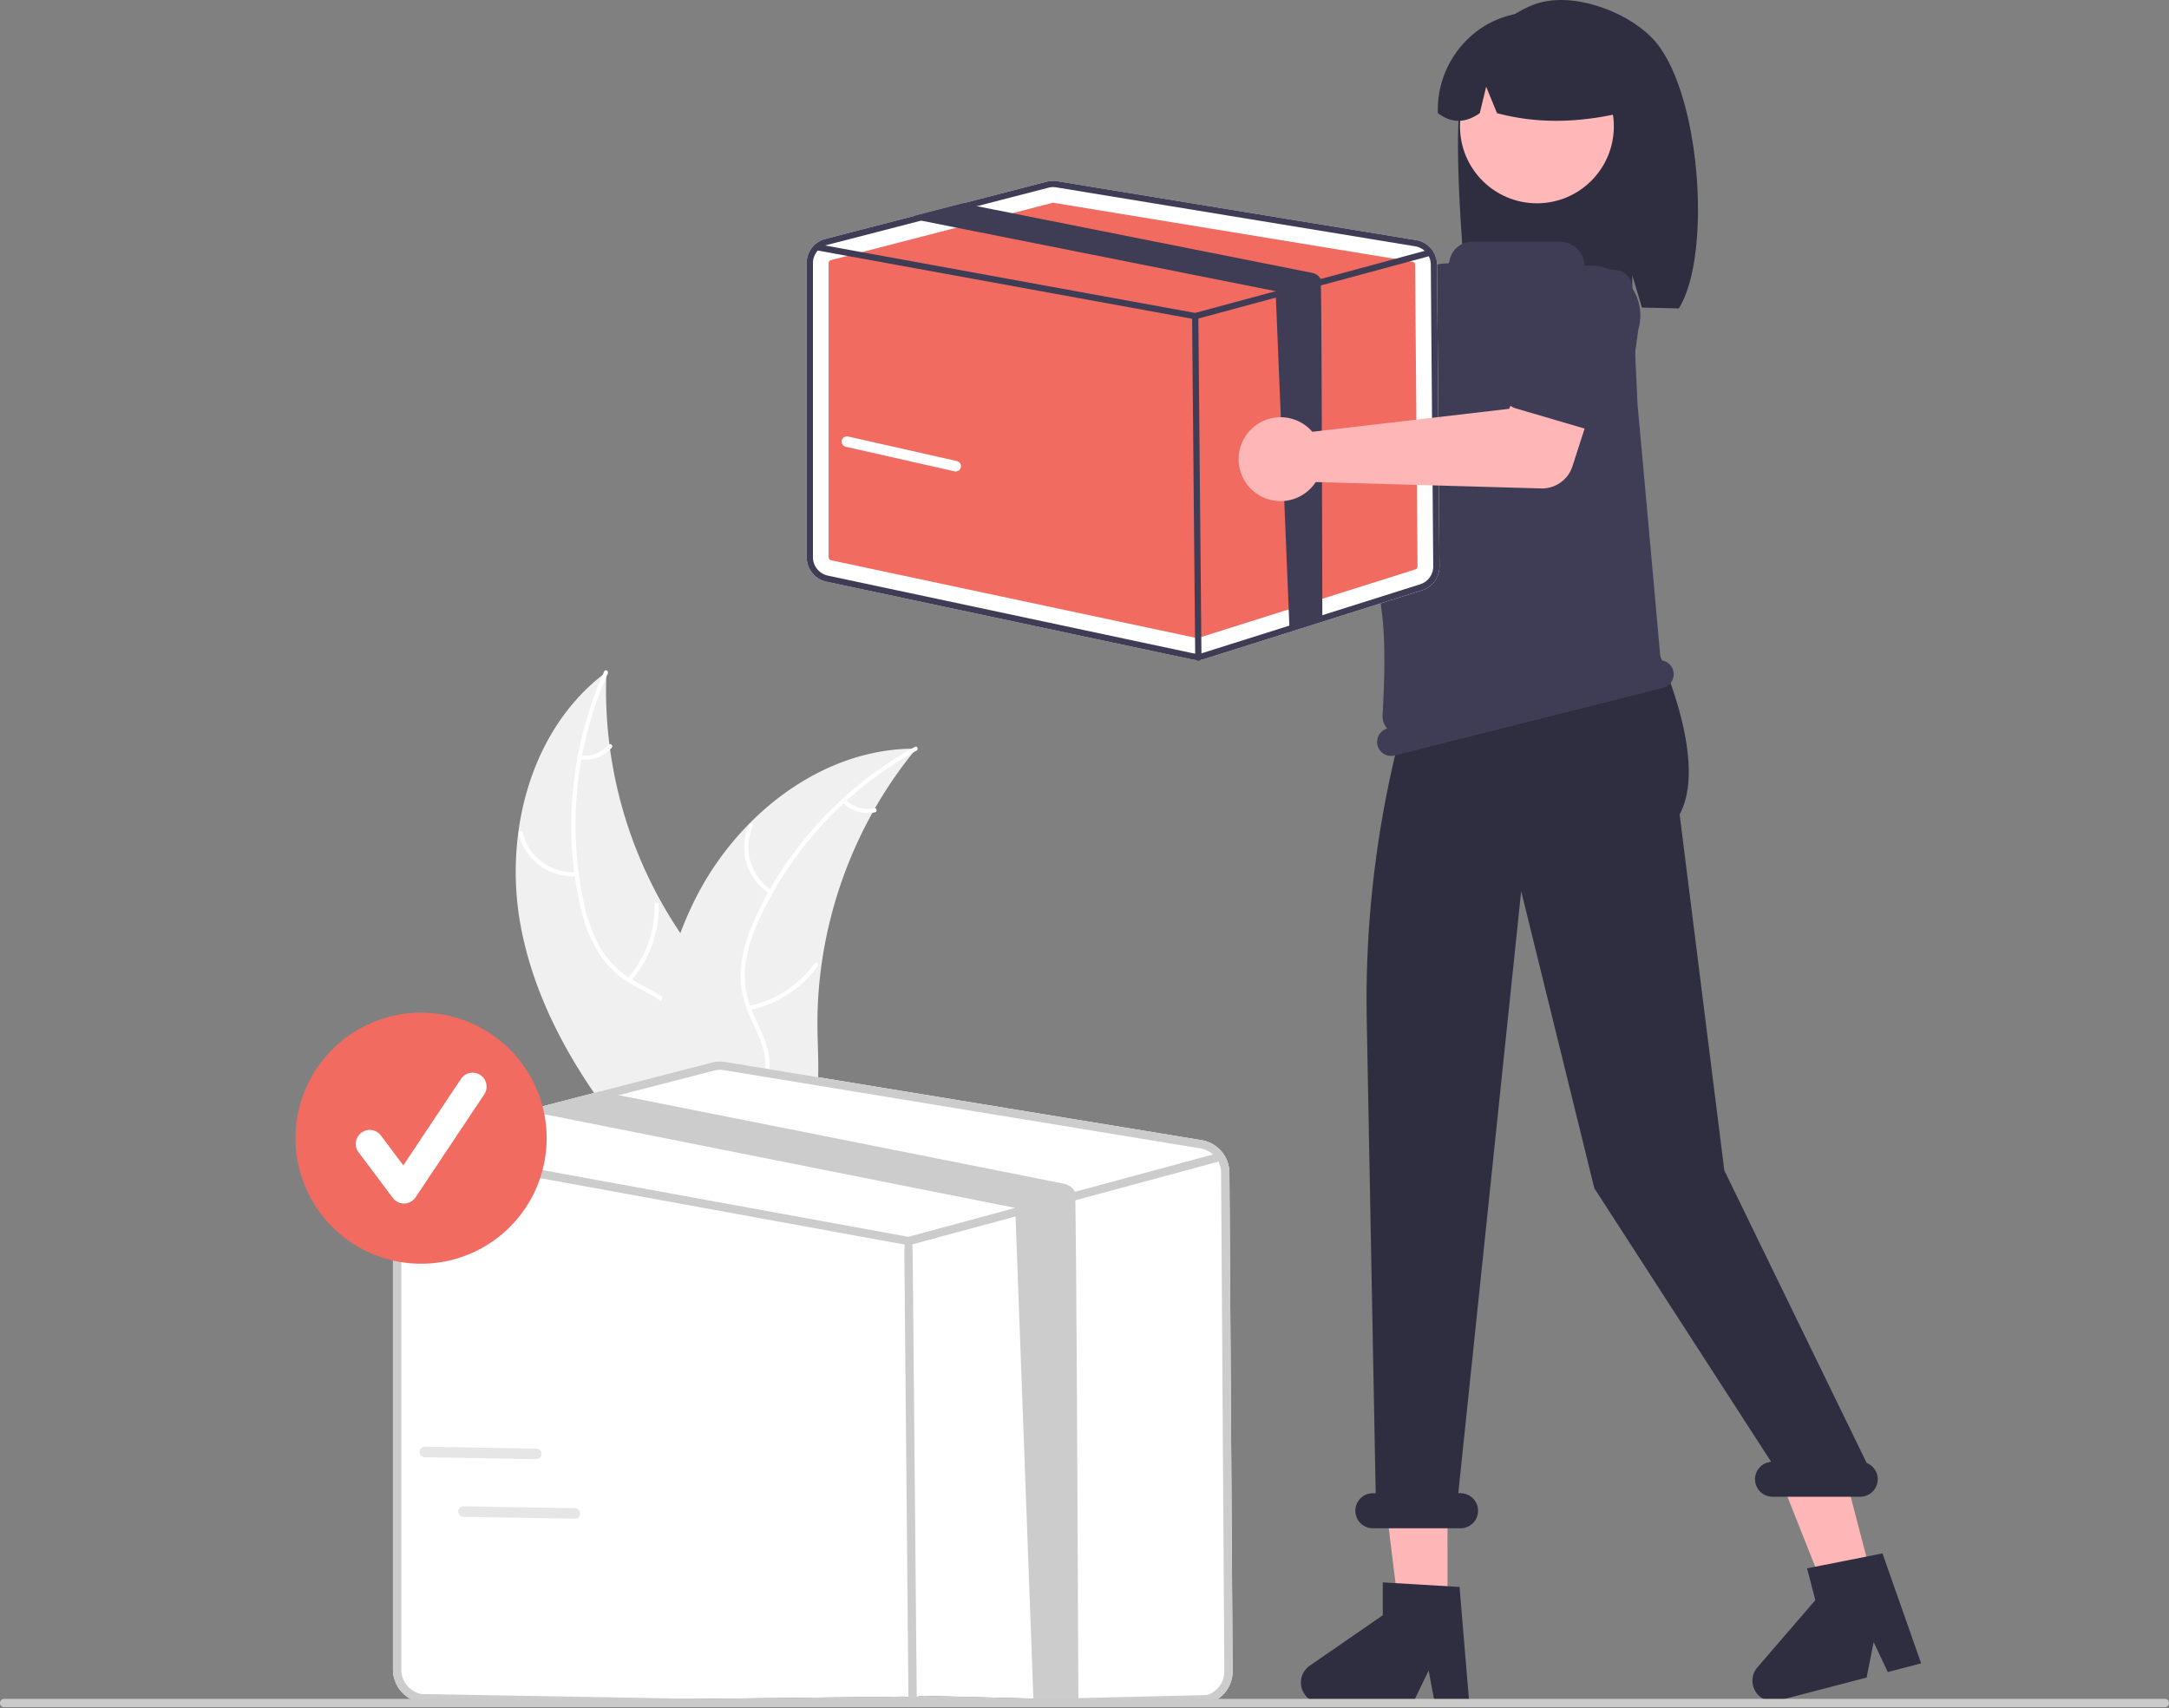 <svg xmlns="http://www.w3.org/2000/svg" width="577.213" height="454.666" viewBox="0 0 577.213 454.666">
  <rect x="0" y="0" width="577.213" height="454.666" fill="#808080" stroke="none"/>
  <g id="Grupo_10994" data-name="Grupo 10994" transform="translate(0 0)">
    <path id="Caminho_1509" data-name="Caminho 1509" d="M439.1,465.7c-4.607-24.655,2.646-52.7,22.8-67.629A115.562,115.562,0,0,0,486,473.667c6.471,8.294,14.531,16.844,14.281,27.361-.156,6.544-3.694,12.639-8.358,17.232s-10.409,7.9-16.085,11.163l-.884,1.375C458.31,512.028,443.705,490.355,439.1,465.7Z" transform="translate(-300.521 -219.187)" fill="#f0f0f0"/>
    <path id="Caminho_1510" data-name="Caminho 1510" d="M463.333,398.414a98.775,98.775,0,0,0-6.521,60.421,42.535,42.535,0,0,0,4.5,12.543,24.4,24.4,0,0,0,9.216,8.939c3.518,2.033,7.352,3.7,10.314,6.557a14.938,14.938,0,0,1,4.4,11.4c-.142,5.246-2.16,10.128-4.3,14.833-2.376,5.225-4.926,10.614-4.772,16.488.019.712-1.087.7-1.105-.012-.268-10.22,7.12-18.427,8.767-28.233.768-4.576.162-9.411-3.055-12.958-2.813-3.1-6.765-4.829-10.345-6.856a26.032,26.032,0,0,1-9.337-8.405,39.325,39.325,0,0,1-4.97-12.324,95.828,95.828,0,0,1-2.172-29.872,100.528,100.528,0,0,1,8.429-33.088c.29-.648,1.236-.076.949.568Z" transform="translate(-301.583 -219.153)" fill="#fff"/>
    <path id="Caminho_1511" data-name="Caminho 1511" d="M454.057,455.443A14.819,14.819,0,0,1,438.6,444.076c-.162-.693.907-.976,1.069-.283a13.722,13.722,0,0,0,14.4,10.544C454.778,454.284,454.763,455.39,454.057,455.443Z" transform="translate(-300.575 -222.224)" fill="#fff"/>
    <path id="Caminho_1512" data-name="Caminho 1512" d="M469.68,483.968a28.563,28.563,0,0,0,7.159-19.546c-.016-.712,1.089-.7,1.105.012a29.71,29.71,0,0,1-7.491,20.324c-.474.533-1.245-.26-.773-.79Z" transform="translate(-302.65 -223.598)" fill="#fff"/>
    <path id="Caminho_1513" data-name="Caminho 1513" d="M456.295,421.6a8.388,8.388,0,0,0,7.452-2.8c.467-.538,1.237.255.773.79a9.4,9.4,0,0,1-8.237,3.113.571.571,0,0,1-.547-.559.556.556,0,0,1,.558-.547Z" transform="translate(-301.725 -220.565)" fill="#fff"/>
    <path id="Caminho_1514" data-name="Caminho 1514" d="M546.95,419.93c-.282.344-.564.689-.843,1.042A110.47,110.47,0,0,0,536,435.767c-.236.4-.468.805-.692,1.209a116.462,116.462,0,0,0-13.589,40.667,113.106,113.106,0,0,0-1.037,17.153c.125,7.921.89,16.5-1.538,23.785a19.407,19.407,0,0,1-.874,2.237L479.3,533.233c-.1-.016-.2-.023-.306-.04l-1.533.567c-.025-.3-.045-.6-.07-.9-.015-.171-.022-.345-.037-.517-.008-.115-.015-.23-.028-.334,0-.038,0-.077,0-.106-.013-.1-.015-.2-.025-.3-.116-1.716-.223-3.434-.312-5.159,0-.009,0-.009,0-.021a166.3,166.3,0,0,1,2.181-39.255c.073-.386.143-.78.234-1.171a107.922,107.922,0,0,1,4.773-16.953,95.409,95.409,0,0,1,3.847-8.854,79.338,79.338,0,0,1,14.4-20.2c11.624-11.831,26.9-19.812,43.272-20.064C546.118,419.931,546.528,419.927,546.95,419.93Z" transform="translate(-303.13 -220.652)" fill="#f0f0f0"/>
    <path id="Caminho_1515" data-name="Caminho 1515" d="M547.063,420.411a98.775,98.775,0,0,0-41.584,44.317,42.535,42.535,0,0,0-3.956,12.727,24.4,24.4,0,0,0,1.977,12.687c1.585,3.741,3.64,7.384,4.288,11.445a14.938,14.938,0,0,1-3.351,11.748c-3.272,4.1-7.822,6.786-12.364,9.255-5.042,2.741-10.323,5.509-13.737,10.291-.414.58-1.289-.1-.876-.675,5.939-8.321,16.78-10.426,24-17.265,3.368-3.191,5.8-7.416,5.362-12.185-.379-4.17-2.494-7.929-4.132-11.7a26.033,26.033,0,0,1-2.395-12.333,39.322,39.322,0,0,1,3.452-12.832A95.828,95.828,0,0,1,520,440.73a100.528,100.528,0,0,1,26.651-21.344c.621-.343,1.033.684.415,1.025Z" transform="translate(-303.174 -220.611)" fill="#fff"/>
    <path id="Caminho_1516" data-name="Caminho 1516" d="M509.691,459.986a14.819,14.819,0,0,1-5.5-18.384c.288-.65,1.312-.233,1.024.418a13.722,13.722,0,0,0,5.152,17.091c.6.385-.08,1.258-.675.876Z" transform="translate(-304.889 -222.083)" fill="#fff"/>
    <path id="Caminho_1517" data-name="Caminho 1517" d="M504.217,492.482a28.563,28.563,0,0,0,17.484-11.3c.416-.578,1.291.1.876.675a29.71,29.71,0,0,1-18.218,11.718c-.7.14-.837-.957-.142-1.1Z" transform="translate(-304.944 -224.742)" fill="#fff"/>
    <path id="Caminho_1518" data-name="Caminho 1518" d="M531.81,434.485a8.388,8.388,0,0,0,7.634,2.253c.7-.149.834.948.142,1.1a9.4,9.4,0,0,1-8.451-2.473.571.571,0,0,1-.1-.775.555.555,0,0,1,.775-.1Z" transform="translate(-306.764 -221.62)" fill="#fff"/>
    <path id="Caminho_1519" data-name="Caminho 1519" d="M616.012,274.8a11.2,11.2,0,0,1,.255,1.744L661.95,302.9l11.1-6.392,11.837,15.5-18.557,13.227a8.508,8.508,0,0,1-10.207-.249L609.02,287.82a11.163,11.163,0,1,1,6.993-13.018Z" transform="translate(-310.99 -210.349)" fill="#ffb6b6"/>
    <path id="Caminho_1520" data-name="Caminho 1520" d="M667.5,301.17a4.78,4.78,0,0,1,2.387-3.191l21.091-11.491a13.29,13.29,0,0,1,16.068,21.174l-16.9,17.172a4.786,4.786,0,0,1-7.231-.476l-14.553-19.3A4.78,4.78,0,0,1,667.5,301.17Z" transform="translate(-315.91 -211.528)" fill="#3f3d56"/>
    <path id="Caminho_1521" data-name="Caminho 1521" d="M707.806,229.173c3.035-9.671,9.935-18.541,19.479-21.81s23.519,1.711,30.694,8.862c13.124,13.08,16.327,58.015,7.31,72.215-1.794-.095-7.982-.165-9.8-.233l-2.568-8.559v8.474c-14.169-.438-28.919-.164-43.678.12C707.923,278.188,704.771,238.844,707.806,229.173Z" transform="translate(-318.533 -206.338)" fill="#2f2e41"/>
    <path id="Caminho_1522" data-name="Caminho 1522" d="M411.513,455.992H398.59l-6.147-49.846h19.073Z" transform="translate(-26.301 -27.219)" fill="#ffb6b6"/>
    <path id="Caminho_1523" data-name="Caminho 1523" d="M531.908,447.5l-12.5,3.259L500.881,404.07l18.456-4.81Z" transform="translate(-33.568 -26.757)" fill="#ffb6b6"/>
    <path id="Caminho_1524" data-name="Caminho 1524" d="M453.857,131.012l2.929,7.613-.586,7.613-57.308,19.849,2.844-33.319,6.441-7.614Z" transform="translate(-26.733 -8.388)" fill="#ffb6b6"/>
    <circle id="Elipse_2020" data-name="Elipse 2020" cx="20.468" cy="20.468" r="20.468" transform="translate(388.536 13.176)" fill="#ffb7b7"/>
    <path id="Caminho_1525" data-name="Caminho 1525" d="M713.087,213.561A25.709,25.709,0,0,1,752.174,236c-11.157,2.852-23.047,4.044-35.647.687l-2.88-7.049-1.7,7.054q-5.782,4.067-11.161-.015A26.25,26.25,0,0,1,713.087,213.561Z" transform="translate(-318.147 -206.57)" fill="#2f2e41"/>
    <path id="Caminho_1526" data-name="Caminho 1526" d="M706.525,689.9h-9.17l-1.637-8.658-4.192,8.658H667.2a5.467,5.467,0,0,1-3.107-9.966l19.422-13.414v-8.752l20.429,1.219Z" transform="translate(-315.531 -236.591)" fill="#2f2e41"/>
    <path id="Caminho_1527" data-name="Caminho 1527" d="M835.419,678.766l-8.874,2.313-3.768-7.965-1.873,9.435-23.535,6.135a5.467,5.467,0,0,1-5.52-8.86l15.411-17.879-2.208-8.469,20.076-3.973Z" transform="translate(-324.162 -236.037)" fill="#2f2e41"/>
    <path id="Caminho_1528" data-name="Caminho 1528" d="M813.326,607.046l-37.88-77.855-11.891-94.76c8.2-15.227-7.028-46.21-7.028-46.21V375.213l-58.984,11.128h0a283.13,283.13,0,0,0-17.253,102.8l2.377,125.962h-.746a4.665,4.665,0,0,0,0,9.33h23.325a4.665,4.665,0,0,0,0-9.33h-.6L721.388,454.86l19.469,79.077,47.05,72.809a4.653,4.653,0,0,0,.373,9.292h23.325a4.66,4.66,0,0,0,1.72-8.993Z" transform="translate(-316.571 -217.655)" fill="#2f2e41"/>
    <path id="Caminho_1529" data-name="Caminho 1529" d="M762.274,389.5h0a3.719,3.719,0,0,0-3.363-2.794c-.778-8.889-5.915-65.9-6.11-67.568l-.008-.071-1.487-31.775a4.7,4.7,0,0,0-4.387-4.469l-7.856-.514a.416.416,0,0,1-.4-.415,6.607,6.607,0,0,0-6.607-6.607h-23.26a6.186,6.186,0,0,0-6.135,5.415.411.411,0,0,1-.418.37h0a11.051,11.051,0,0,0-11.117,9.166c-3.18,18.5-9.553,60.494-6.4,83.84,1.1,8.127.6,20.35.184,27.15a5,5,0,0,0,1.246,3.629,3.725,3.725,0,0,0-2.581,4.485h0a3.732,3.732,0,0,0,4.531,2.706l71.47-18.017A3.732,3.732,0,0,0,762.274,389.5Z" transform="translate(-316.986 -210.958)" fill="#3f3d56"/>
    <path id="Caminho_1530" data-name="Caminho 1530" d="M625.342,538.762a8.83,8.83,0,0,0-7.413-8.659L491.217,509.294a8.829,8.829,0,0,0-3.651.162l-29.7,7.678-17.039,4.411-31.444,8.128a8.858,8.858,0,0,0-6.631,8.571V671.022a8.9,8.9,0,0,0,7.007,8.652l129.065-1.462a8.6,8.6,0,0,0,1.844.192,8.835,8.835,0,0,0,2.663-.406l76.681,1.908A8.815,8.815,0,0,0,626.2,671.4Z" transform="translate(-298.175 -226.633)" fill="#fff"/>
    <path id="Caminho_1531" data-name="Caminho 1531" d="M625.342,538.762a8.83,8.83,0,0,0-7.413-8.659L491.217,509.294a8.829,8.829,0,0,0-3.651.162l-29.7,7.678-17.039,4.411-31.444,8.128a8.858,8.858,0,0,0-6.631,8.571V671.022a8.9,8.9,0,0,0,7.007,8.652l129.065-1.462a8.6,8.6,0,0,0,1.844.192,8.835,8.835,0,0,0,2.663-.406l76.681,1.908A8.815,8.815,0,0,0,626.2,671.4ZM619.353,677.8l-76.681,1.824a6.73,6.73,0,0,1-3.378.162l-129.073-2.27a6.673,6.673,0,0,1-5.252-6.491V538.246a6.646,6.646,0,0,1,4.352-6.233,5.5,5.5,0,0,1,.62-.192l33.266-8.6,19.672-5.089,25.241-6.528a6.329,6.329,0,0,1,1.66-.214,6.563,6.563,0,0,1,1.077.088l126.712,20.808a6.6,6.6,0,0,1,5.562,6.491l.863,132.633a6.615,6.615,0,0,1-4.64,6.388Z" transform="translate(-298.175 -226.633)" fill="#ccc"/>
    <path id="Caminho_1532" data-name="Caminho 1532" d="M622.577,537.379a.96.96,0,0,1-.28.125L585.025,547.58l-11.6,3.135-33,8.918a1.285,1.285,0,0,1-.288.037,1.809,1.809,0,0,1-.2-.015L406.873,535.4l-.443-.081a1.11,1.11,0,1,1,.4-2.183l2.677.487,130.585,23.81,28.442-7.686,15.91-4.3,36.7-9.921.583-.155a1.112,1.112,0,0,1,1.291.6.865.865,0,0,1,.066.177A1.109,1.109,0,0,1,622.577,537.379Z" transform="translate(-298.36 -228.237)" fill="#ccc"/>
    <path id="Caminho_1533" data-name="Caminho 1533" d="M550.832,682.016c-.607,0-1.1-.488-1.106,2.636l-1.106-120.6c-.006-4.343.485-4.843,1.1-4.848h.01c.607,0,1.1.488,1.106,4.828l1.106,120.6c.006-3.121-.485-2.621-1.1-2.615Z" transform="translate(-307.95 -229.986)" fill="#ccc"/>
    <path id="Caminho_1534" data-name="Caminho 1534" d="M587.889,680.635l-11.916.126-4.891-132.052L446.3,523.882a2.852,2.852,0,0,1-.361-.088,4.4,4.4,0,0,1-2.375-1.674l17.039-4.411,5.008,1,118.4,23.552a4.4,4.4,0,0,1,2.98,2.154C587.361,545.05,587.882,679.867,587.889,680.635Z" transform="translate(-300.91 -227.205)" fill="#ccc"/>
    <path id="Caminho_1535" data-name="Caminho 1535" d="M688.509,280.225a6.655,6.655,0,0,0-5.587-6.526l-95.5-15.682a6.653,6.653,0,0,0-2.752.122l-22.38,5.787-12.841,3.324-23.7,6.126a6.676,6.676,0,0,0-5,6.46v78.27a6.705,6.705,0,0,0,5.281,6.521l97.271,20.7a6.483,6.483,0,0,0,1.39.145,6.659,6.659,0,0,0,2.007-.306l57.791-18.25a6.643,6.643,0,0,0,4.664-6.415Z" transform="translate(-306.083 -209.795)" fill="#fff"/>
    <path id="Caminho_1536" data-name="Caminho 1536" d="M586.762,264.184a.805.805,0,0,0-.206.027l-58.92,15.237a.833.833,0,0,0-.624.806v78.269a.837.837,0,0,0,.659.815l97.271,20.7a.84.84,0,0,0,.425-.021l57.792-18.25a.828.828,0,0,0,.581-.8l-.648-80.271a.832.832,0,0,0-.7-.815L586.9,264.2a.868.868,0,0,0-.135-.011Z" transform="translate(-306.502 -210.214)" fill="#f26b61"/>
    <path id="Caminho_1537" data-name="Caminho 1537" d="M688.509,280.225a6.655,6.655,0,0,0-5.587-6.526l-95.5-15.682a6.653,6.653,0,0,0-2.752.122l-22.38,5.787-12.841,3.324-23.7,6.126a6.676,6.676,0,0,0-5,6.46v78.27a6.705,6.705,0,0,0,5.281,6.521l97.271,20.7a6.483,6.483,0,0,0,1.39.145,6.659,6.659,0,0,0,2.007-.306l57.791-18.25a6.643,6.643,0,0,0,4.664-6.415ZM684,365.322,626.2,383.572a5.071,5.071,0,0,1-2.546.122L526.382,363a5.03,5.03,0,0,1-3.958-4.892v-78.27a5.009,5.009,0,0,1,3.28-4.7,4.153,4.153,0,0,1,.467-.145l25.071-6.482,14.826-3.836,19.023-4.92a4.768,4.768,0,0,1,1.251-.161,4.949,4.949,0,0,1,.812.067l95.5,15.682a4.978,4.978,0,0,1,4.191,4.892l.65,80.271a4.985,4.985,0,0,1-3.5,4.814Z" transform="translate(-306.083 -209.795)" fill="#3f3d56"/>
    <path id="Caminho_1538" data-name="Caminho 1538" d="M686.424,279.183a.725.725,0,0,1-.211.094l-28.089,7.594-8.744,2.363-24.871,6.721a.965.965,0,0,1-.217.028,1.35,1.35,0,0,1-.15-.011L523.859,277.687l-.334-.061a.836.836,0,0,1,.3-1.645l2.018.367,98.416,17.945,21.435-5.793,11.991-3.241,27.656-7.477.439-.117a.838.838,0,0,1,.973.456.651.651,0,0,1,.05.133.836.836,0,0,1-.378.928Z" transform="translate(-306.222 -211.004)" fill="#3f3d56"/>
    <path id="Caminho_1539" data-name="Caminho 1539" d="M632.353,388.19a.834.834,0,0,1-.834-.826l-.834-90.889a.834.834,0,0,1,.826-.841h.008a.834.834,0,0,1,.834.826l.834,90.889a.834.834,0,0,1-.826.841Z" transform="translate(-313.45 -212.322)" fill="#3f3d56"/>
    <path id="Caminho_1540" data-name="Caminho 1540" d="M660.046,375.037,651.3,377.4l-3.686-89.678L553.575,269.01a2.153,2.153,0,0,1-.272-.067,3.315,3.315,0,0,1-1.79-1.262l12.841-3.324,3.775.75,89.232,17.75a3.317,3.317,0,0,1,2.246,1.623C659.884,284.965,660.04,374.458,660.046,375.037Z" transform="translate(-308.144 -210.226)" fill="#3f3d56"/>
    <path id="Caminho_1541" data-name="Caminho 1541" d="M662.324,326.99a11.194,11.194,0,0,1,1.245,1.248l52.384-6.118,5.095-11.756,18.747,5.37-7,21.688a8.508,8.508,0,0,1-8.338,5.892l-59.977-1.7a11.163,11.163,0,1,1-2.158-14.619Z" transform="translate(-314.34 -213.309)" fill="#ffb6b6"/>
    <path id="Caminho_1542" data-name="Caminho 1542" d="M719.777,317.513a4.78,4.78,0,0,1,.011-3.985l10.065-21.808a13.29,13.29,0,1,1,25.529,7.4l-3.315,23.867a4.785,4.785,0,0,1-6.086,3.934l-23.194-6.8A4.78,4.78,0,0,1,719.777,317.513Z" transform="translate(-319.392 -211.417)" fill="#3f3d56"/>
    <path id="Caminho_1543" data-name="Caminho 1543" d="M866.765,693.219H291.773a1.111,1.111,0,1,1,0-2.222H866.765a1.111,1.111,0,1,1,0,2.222Z" transform="translate(-290.662 -238.818)" fill="#cacaca"/>
    <path id="Caminho_1548" data-name="Caminho 1548" d="M33.411,0A33.411,33.411,0,1,1,0,33.411,33.411,33.411,0,0,1,33.411,0Z" transform="translate(78.652 269.54)" fill="#f26b61"/>
    <path id="Caminho_1544" data-name="Caminho 1544" d="M404.968,547.19A3.716,3.716,0,0,1,402,545.7l-9.115-12.154a3.716,3.716,0,0,1,5.946-4.46l5.963,7.951,15.316-22.974a3.717,3.717,0,1,1,6.185,4.123l-18.23,27.345a3.718,3.718,0,0,1-2.989,1.654Z" transform="translate(-297.463 -226.85)" fill="#fff"/>
    <path id="Caminho_1545" data-name="Caminho 1545" d="M561.079,340.168a1.412,1.412,0,0,1-.309-.035L531.848,333.6a1.4,1.4,0,1,1,.616-2.731l28.922,6.531a1.4,1.4,0,0,1-.307,2.765Z" transform="translate(-306.753 -214.681)" fill="#fff"/>
    <path id="Caminho_1546" data-name="Caminho 1546" d="M441.7,622.339a1.409,1.409,0,0,1-.309.029l-29.646-.5a1.4,1.4,0,1,1,.047-2.8l29.646.5a1.4,1.4,0,0,1,.263,2.77Z" transform="translate(-298.685 -233.998)" fill="#e6e6e6"/>
    <path id="Caminho_1547" data-name="Caminho 1547" d="M452.7,639.339a1.408,1.408,0,0,1-.309.029l-29.646-.5a1.4,1.4,0,1,1,.047-2.8l29.646.5a1.4,1.4,0,0,1,.263,2.77Z" transform="translate(-299.422 -235.137)" fill="#e6e6e6"/>
  </g>
</svg>
